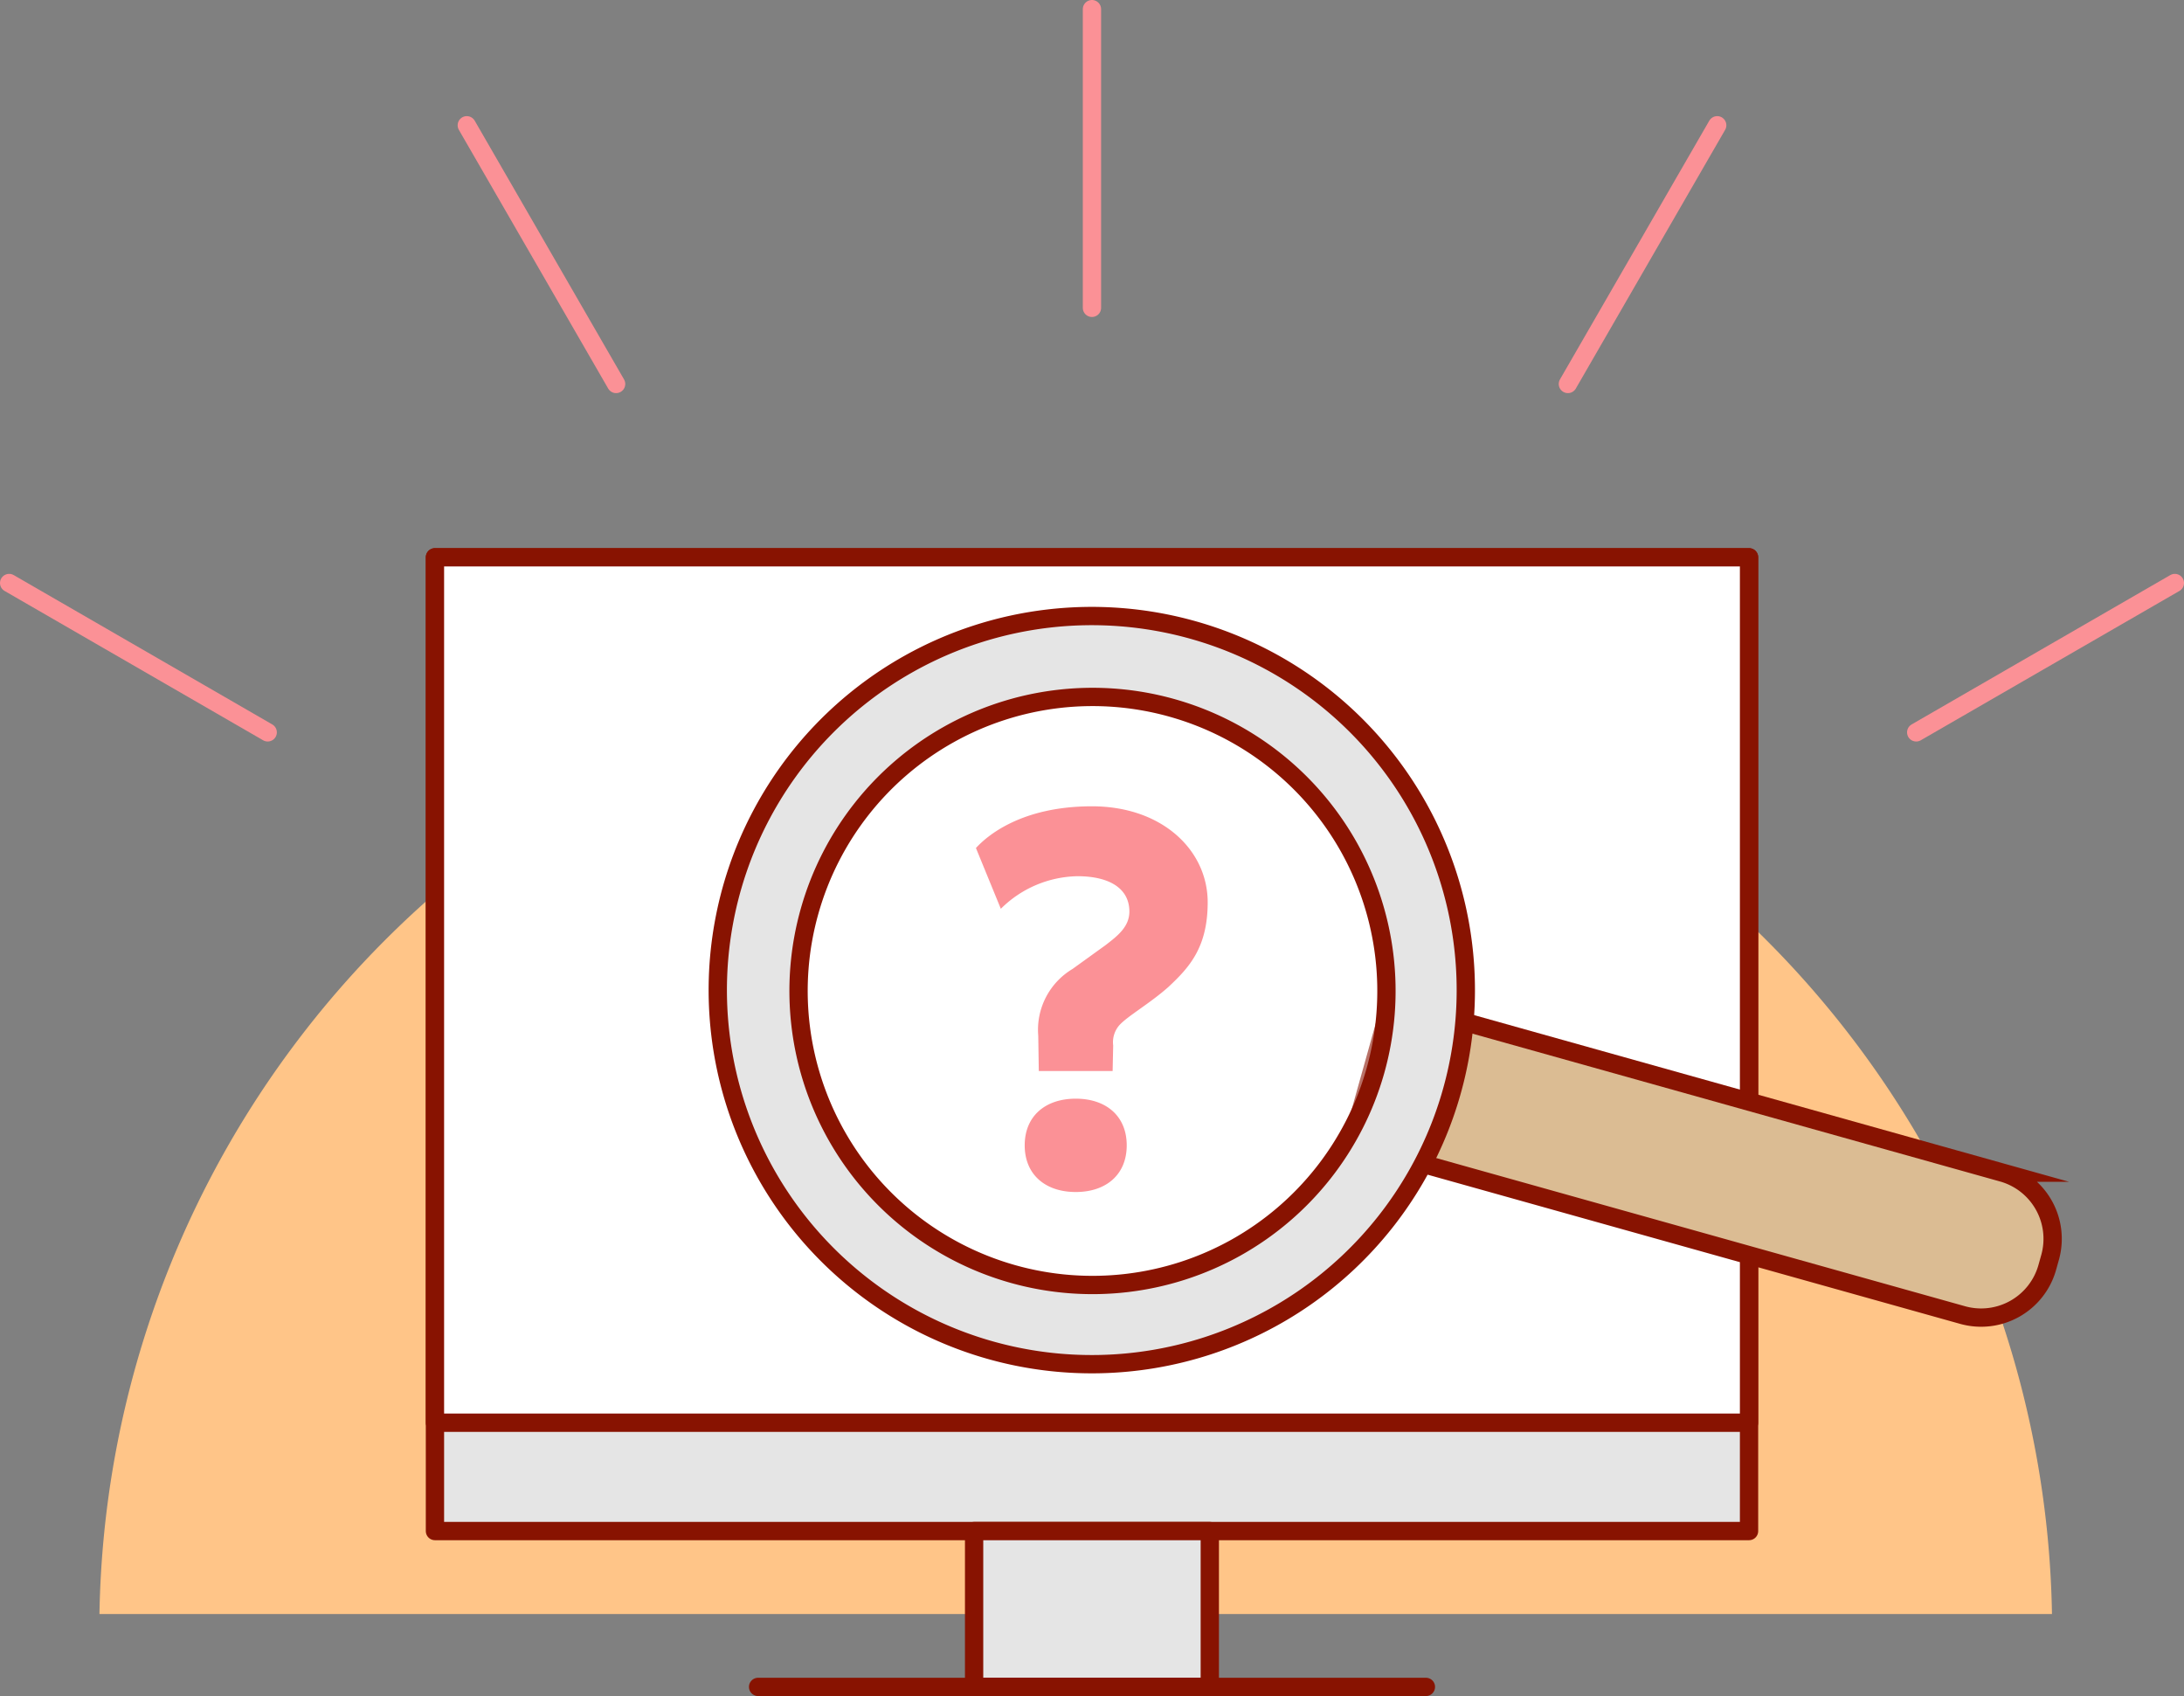 <svg xmlns="http://www.w3.org/2000/svg" viewBox="0 0 238.71 185.34"><rect x="0" y="0" width="238.71" height="185.34" fill="#808080" stroke="none"/><g id="Layer_2" data-name="Layer 2"><g id="Layer_1-2" data-name="Layer 1"><path d="M224.28,176.38a106.72,106.72,0,0,0-213.41,0Z" style="fill:#ffc588"></path><rect x="47.54" y="60.9" width="143.63" height="106.41" style="fill:#e5e5e5;stroke:#881301;stroke-linecap:round;stroke-linejoin:round;stroke-width:2px"></rect><rect x="47.54" y="60.9" width="143.63" height="94.57" style="fill:#fff;stroke:#881301;stroke-linecap:round;stroke-linejoin:round;stroke-width:2px"></rect><rect x="106.47" y="167.31" width="25.76" height="17.03" style="fill:#e5e5e5;stroke:#881301;stroke-linecap:round;stroke-linejoin:round;stroke-width:2px"></rect><line x1="82.86" y1="184.34" x2="155.85" y2="184.34" style="fill:none;stroke:#881301;stroke-linecap:round;stroke-linejoin:round;stroke-width:2px"></line><line x1="209.44" y1="80.03" x2="237.71" y2="63.71" style="fill:none;stroke:#fb9196;stroke-linecap:round;stroke-linejoin:round;stroke-width:2px"></line><line x1="171.37" y1="41.96" x2="187.69" y2="13.69" style="fill:none;stroke:#fb9196;stroke-linecap:round;stroke-linejoin:round;stroke-width:2px"></line><line x1="119.35" y1="33.64" x2="119.35" y2="1" style="fill:none;stroke:#fb9196;stroke-linecap:round;stroke-linejoin:round;stroke-width:2px"></line><line x1="67.34" y1="41.96" x2="51.02" y2="13.69" style="fill:none;stroke:#fb9196;stroke-linecap:round;stroke-linejoin:round;stroke-width:2px"></line><line x1="29.26" y1="80.03" x2="1" y2="63.71" style="fill:none;stroke:#fb9196;stroke-linecap:round;stroke-linejoin:round;stroke-width:2px"></line><path d="M148.48,119.5h69.36a7.51,7.51,0,0,1,7.51,7.51v1.14a7.51,7.51,0,0,1-7.51,7.51H148.48a0,0,0,0,1,0,0V119.5a0,0,0,0,1,0,0Z" transform="translate(41.34 -45.69) rotate(15.65)" style="fill:#dbbc93;stroke:#881301;stroke-miterlimit:10.001;stroke-width:2px"></path><g id="Group_4439" data-name="Group 4439"><g id="Group_2577" data-name="Group 2577"><g id="Group_2518" data-name="Group 2518"><g id="Group_2517" data-name="Group 2517"><circle id="Ellipse_976" data-name="Ellipse 976" cx="119.41" cy="108.29" r="32.13" style="fill:#fff;opacity:0.4;isolation:isolate"></circle><path id="Path_3634" data-name="Path 3634" d="M99.39,72.51A40.88,40.88,0,1,0,155,88.22,40.89,40.89,0,0,0,99.39,72.51Zm35.71,63.82A32.13,32.13,0,1,1,147.45,92.6,32.14,32.14,0,0,1,135.1,136.33Z" style="fill:#e5e5e5;stroke:#881301;stroke-linecap:round;stroke-linejoin:round;stroke-width:2px"></path></g></g></g></g><path d="M127.71,107.85c-2.07,1.84-4.5,3.2-5.39,4.21a2.83,2.83,0,0,0-.65,2.19l-.06,2.79h-8.07l-.06-3.86a7.74,7.74,0,0,1,3.74-7.29l3.62-2.61c1.3-1,2.6-2,2.6-3.67,0-2.49-2.13-3.86-5.69-3.86a12.18,12.18,0,0,0-8.36,3.56l-2.72-6.64c1.24-1.36,5-4.56,12.68-4.56S132,92.91,132,98.6C132,103.52,130,105.71,127.71,107.85Zm-10.13,22.41c-3.32,0-5.58-1.9-5.58-5.1s2.26-5.1,5.58-5.1,5.57,1.9,5.57,5.1S120.9,130.26,117.58,130.26Z" style="fill:#fb9196"></path></g></g></svg>